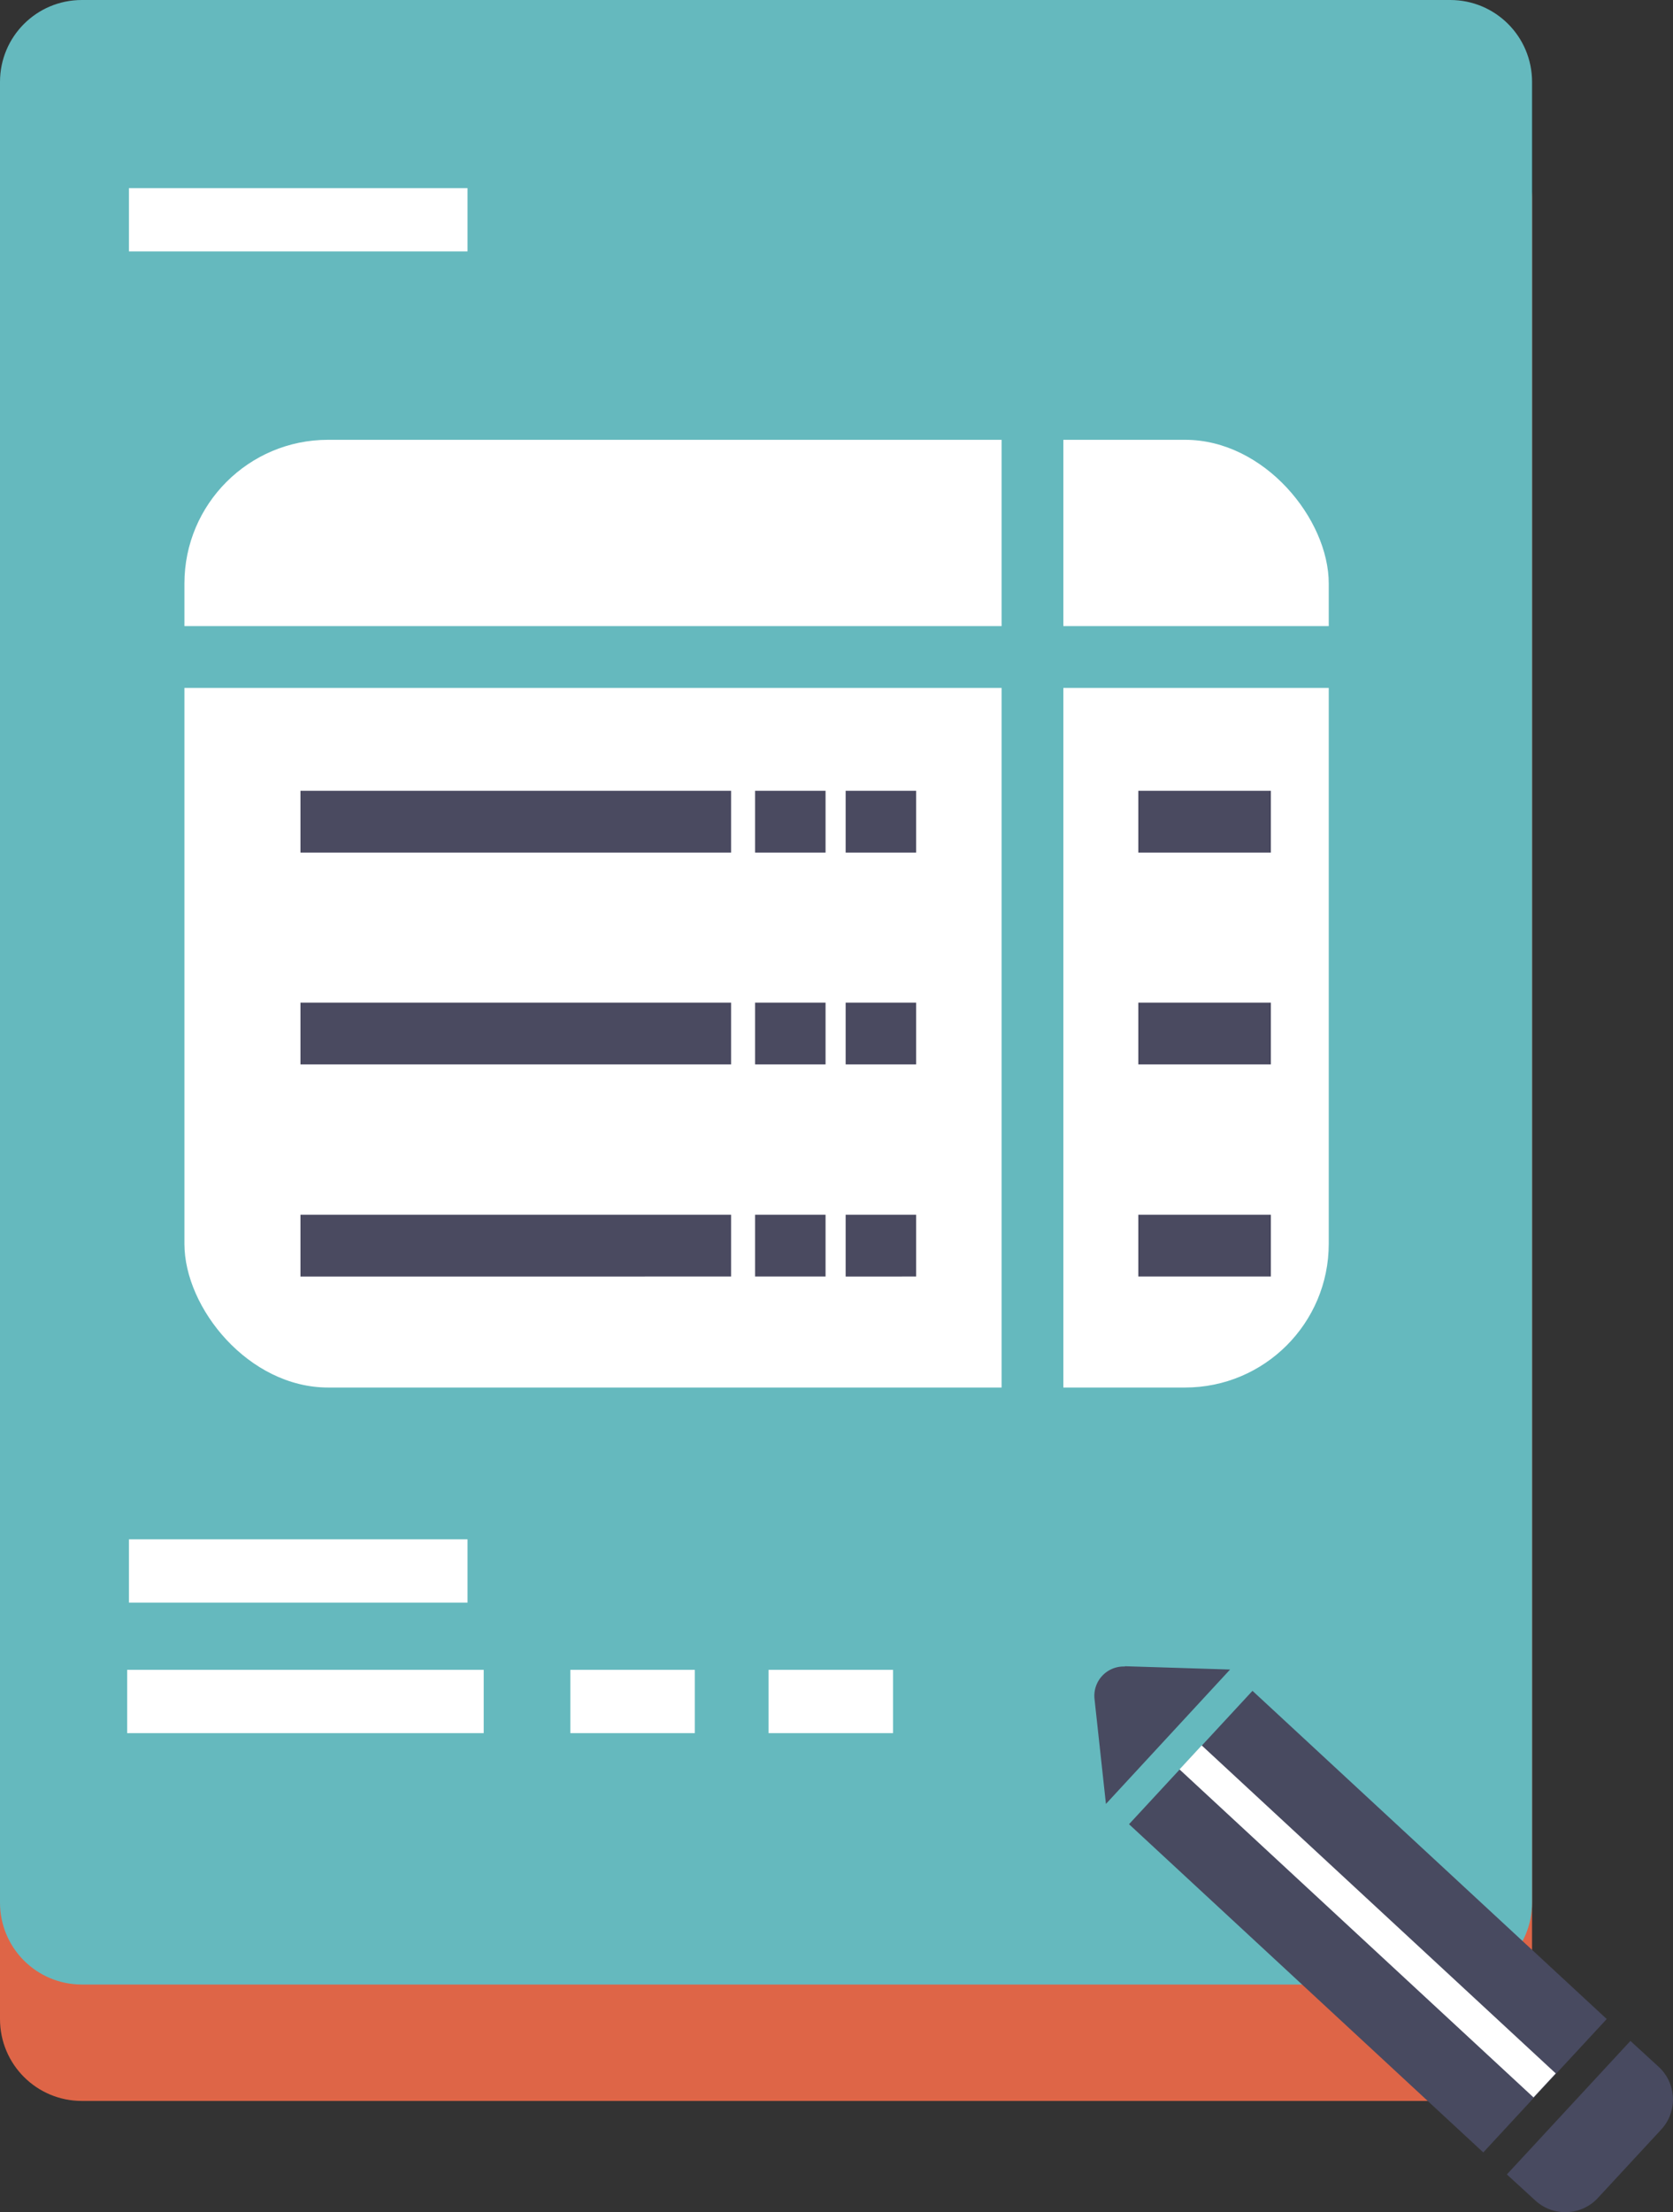 <svg xmlns="http://www.w3.org/2000/svg" viewBox="0 0 55.79 73.74">
<rect x="0" y="0" width="55.79" height="73.74" fill="#333333" stroke="none"/>
<path fill="#de6547" d="M48.37 3.88H2.73C1.22 3.88 0 5.1 0 6.61V67.3c0 1.51 1.22 2.73 2.73 2.73h45.63c1.51 0 2.73-1.22 2.73-2.73V6.61c0-1.51-1.22-2.73-2.73-2.73Z"/>
<path fill="#65b9be" d="M48.37 0H2.73C1.22 0 0 1.22 0 2.73v60.69c0 1.51 1.22 2.73 2.73 2.73h45.63c1.51 0 2.73-1.22 2.73-2.73V2.73c0-1.51-1.22-2.73-2.73-2.73Z"/>
<path fill="#fff" d="M4.3 51.31h11.29v2.11H4.3zm0-45.04h11.29v2.11H4.3zm14.72 49.39h4.15v2.11h-4.15zm6.61 0h4.15v2.11h-4.15zm-21.39 0h11.89v2.11H4.24z"/>
<path fill="#484a60" d="m37.51 55.54 3.51.11-4.14 4.48-.38-3.49a.977.977 0 0 1 1.01-1.09Zm.14 5.266 4.117-4.446L53.58 67.3l-4.117 4.446zM53.28 73.27l2.12-2.29c.55-.6.51-1.53-.08-2.08l-.95-.87-4.12 4.45.95.87c.6.55 1.53.51 2.08-.08Z"/>
<path fill="#fff" d="M51.138 69.912 39.333 58.979l.74-.8L51.88 69.113z"/>
<rect width="38.16" height="31.59" x="6.15" y="14.66" fill="#fff" rx="4.79" ry="4.79"/>
<path fill="#65b9be" d="M5.07 20.87h41.02v2.06H5.07z"/>
<path fill="#4a4a60" d="M10.02 26.36h14.36v2.06H10.02zm15.16 0h2.35v2.06h-2.35zm3.02 0h2.35v2.06H28.2zm9.76 0h4.42v2.06h-4.42zm-27.94 7.06h14.36v2.06H10.02zm15.16 0h2.35v2.06h-2.35zm3.02 0h2.35v2.06H28.2zm9.76 0h4.42v2.06h-4.42zm-27.94 7.07h14.36v2.06H10.02zm15.16 0h2.35v2.06h-2.35zm3.02 0h2.35v2.06H28.2zm9.76 0h4.42v2.06h-4.42z"/>
<path fill="#65b9be" d="M33.4 53.64V12.62h2.06v41.02z"/>
</svg>